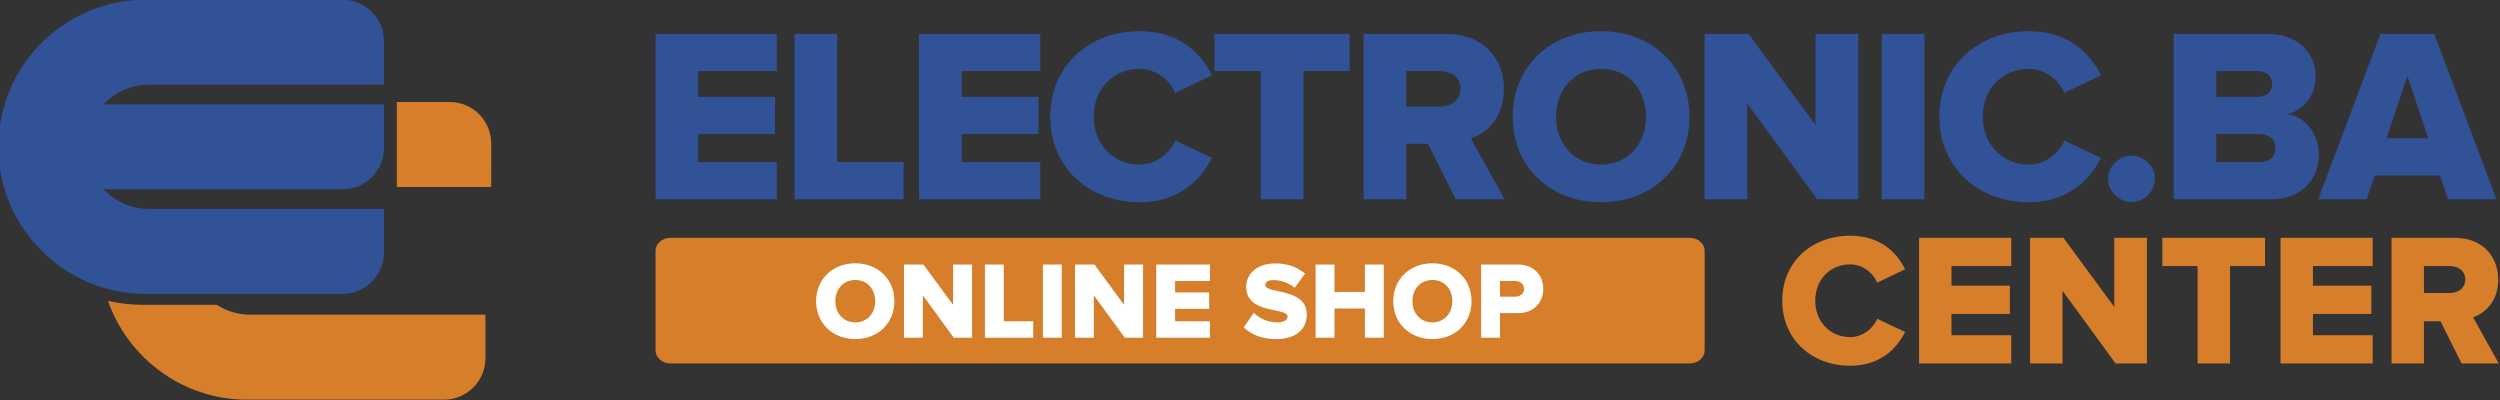 <?xml version="1.0" encoding="UTF-8"?>
<!DOCTYPE svg PUBLIC "-//W3C//DTD SVG 1.1//EN" "http://www.w3.org/Graphics/SVG/1.1/DTD/svg11.dtd">
<!-- Creator: CorelDRAW X7 -->
<svg xmlns="http://www.w3.org/2000/svg" xml:space="preserve" width="500px" height="80px" version="1.1" style="shape-rendering:geometricPrecision; text-rendering:geometricPrecision; image-rendering:optimizeQuality; fill-rule:evenodd; clip-rule:evenodd"
viewBox="0 0 5000000 799987"
 xmlns:xlink="http://www.w3.org/1999/xlink">
 <rect x="0" y="0" width="5000000" height="799987" fill="#333333" stroke="none"/>
 <defs>
  <style type="text/css">
   <![CDATA[
    .fil1 {fill:#315297}
    .fil0 {fill:#D67E29}
    .fil2 {fill:white}
   ]]>
  </style>
 </defs>
 <g id="Layer_x0020_1">
  <path class="fil0" d="M1341075 475561l2038247 0c16488,0 29976,11716 29976,26031l0 199324c0,14326 -13488,26043 -29976,26043l-2038247 0c-16488,0 -29976,-11717 -29976,-26043l0 -199324c0,-14315 13488,-26031 29976,-26031z"/>
  <path class="fil1" d="M1553544 398529l0 -74374 -157170 0 0 -56032 153698 0 0 -74374 -153698 0 0 -51567 157170 0 0 -74375 -242457 0 0 330722 242457 0zm253560 0l0 -74374 -132874 0 0 -256348 -85276 0 0 330722 218150 0zm273403 0l0 -74374 -157182 0 0 -56032 153709 0 0 -74374 -153709 0 0 -51567 157182 0 0 -74375 -242458 0 0 330722 242458 0zm199016 5941c79831,0 122965,-46607 144284,-88749l-73382 -34700c-10902,26267 -39166,48094 -70902,48094 -54036,0 -92221,-41657 -92221,-95705 0,-54531 38185,-95693 92221,-95693 31736,0 60000,21815 70902,48095l73382 -35197c-21319,-43134 -64453,-88264 -144284,-88264 -101646,0 -178985,68929 -178985,171059 0,101646 77339,171060 178985,171060zm327438 -5941l0 -256347 92233 0 0 -74375 -270226 0 0 74375 92717 0 0 256347 85276 0zm402308 0l-67429 -121477c31240,-10913 65953,-41658 65953,-99166 0,-61488 -41658,-110079 -115040,-110079l-165603 0 0 330722 85288 0 0 -111071 43630 0 55524 111071 97677 0zm-129402 -185446l-67429 0 0 -70901 67429 0c22807,0 41150,12401 41150,35208 0,23304 -18343,35693 -41150,35693zm322478 191387c101150,0 176516,-70406 176516,-171060 0,-100654 -75366,-171059 -176516,-171059 -101150,0 -177013,70405 -177013,171059 0,100654 75863,171060 177013,171060zm0 -75355c-54544,0 -90237,-42153 -90237,-95705 0,-54035 35693,-95693 90237,-95693 54543,0 89740,41658 89740,95693 0,53552 -35197,95705 -89740,95705zm514360 69414l0 -330722 -85772 0 0 181973 -133879 -181973 -87756 0 0 330722 85288 0 0 -191398 139819 191398 82300 0zm132083 0l0 -330722 -85276 0 0 330722 85276 0zm208937 5941c79831,0 122965,-46607 144284,-88749l-73382 -34700c-10901,26267 -39165,48094 -70902,48094 -54035,0 -92220,-41657 -92220,-95705 0,-54531 38185,-95693 92220,-95693 31737,0 60001,21815 70902,48095l73382 -35197c-21319,-43134 -64453,-88264 -144284,-88264 -101646,0 -178984,68929 -178984,171059 0,101646 77338,171060 178984,171060zm482837 -5941c64949,0 97169,-41658 97169,-89752 0,-41646 -27756,-75367 -62965,-80812 31241,-6945 56528,-34712 56528,-75862 0,-41646 -30744,-84296 -96685,-84296l-187418 0 0 330722 193371 0zm-25288 -204780l-82807 0 0 -51567 82807 0c17351,0 29244,9921 29244,25783 0,16358 -11893,25784 -29244,25784zm2965 130406l-85772 0 0 -56032 85772 0c20834,0 32728,11409 32728,27768 0,17846 -12390,28264 -32728,28264l0 0zm474698 74374l-124441 -330722 -107599 0 -124453 330722 96685 0 16358 -47599 130406 0 16359 47599 96685 0zm-136347 -121973l-83799 0 42153 -124453 41646 124453zm-593388 127418c25276,0 46595,-21319 46595,-46607 0,-24791 -21319,-46110 -46595,-46110 -25287,0 -47114,21319 -47114,46110 0,25288 21827,46607 47114,46607z"/>
  <path class="fil0" d="M3700559 731483c60685,0 93473,-35434 109677,-67465l-55783 -26386c-8292,19972 -29776,36555 -53894,36555 -41079,0 -70111,-31653 -70111,-72744 0,-41457 29032,-72744 70111,-72744 24118,0 45602,16582 53894,36567l55783 -26764c-16204,-32788 -48992,-67087 -109677,-67087 -77268,0 -136064,52382 -136064,130028 0,77268 58796,130040 136064,130040zm321887 -4524l0 -56540 -119481 0 0 -42590 116835 0 0 -56540 -116835 0 0 -39189 119481 0 0 -56539 -184312 0 0 251398 184312 0zm271371 0l0 -251398 -65197 0 0 138319 -101776 -138319 -66709 0 0 251398 64831 0 0 -145489 106287 145489 62564 0zm166217 0l0 -194859 70110 0 0 -56539 -205418 0 0 56539 70477 0 0 194859 64831 0zm285331 0l0 -56540 -119492 0 0 -42590 116847 0 0 -56540 -116847 0 0 -39189 119492 0 0 -56539 -184311 0 0 251398 184311 0zm252143 0l-51260 -92339c23752,-8291 50138,-31665 50138,-75390 0,-46736 -31666,-83669 -87449,-83669l-125883 0 0 251398 64820 0 0 -84425 33177 0 42213 84425 74244 0zm-98374 -140965l-51260 0 0 -53894 51260 0c17338,0 31287,9414 31287,26752 0,17717 -13949,27142 -31287,27142z"/>
  <path class="fil2" d="M1710631 678132c44812,0 78201,-31193 78201,-75780 0,-44586 -33389,-75779 -78201,-75779 -44811,0 -78413,31193 -78413,75779 0,44587 33602,75780 78413,75780zm0 -33378c-24153,0 -39968,-18673 -39968,-42402 0,-23941 15815,-42390 39968,-42390 24166,0 39756,18449 39756,42390 0,23729 -15590,42402 -39756,42402zm233493 30744l0 -146504 -38008 0 0 80610 -59303 -80610 -38870 0 0 146504 37771 0 0 -84780 61949 84780 36461 0zm122339 0l0 -32953 -58866 0 0 -113551 -37772 0 0 146504 96638 0zm57107 0l0 -146504 -37772 0 0 146504 37772 0zm162543 0l0 -146504 -37996 0 0 80610 -59303 -80610 -38882 0 0 146504 37784 0 0 -84780 61937 84780 36460 0zm133773 0l0 -32953 -69627 0 0 -24815 68091 0 0 -32941 -68091 0 0 -22854 69627 0 0 -32941 -107410 0 0 146504 107410 0zm132661 2634c39319,0 61064,-19547 61064,-48980 0,-54473 -82808,-40855 -82808,-58867 0,-6366 4831,-10098 15815,-10098 14504,0 30532,5043 42827,15366l20658 -28335c-15603,-13393 -36024,-20421 -59528,-20421 -37559,0 -58205,21957 -58205,46559 0,56457 82807,40418 82807,59752 0,7240 -7913,11646 -20645,11646 -20209,0 -36461,-8787 -47008,-19335l-19985 29433c14717,13831 35363,23280 65008,23280zm215044 -2634l0 -146504 -37783 0 0 54909 -60839 0 0 -54909 -37784 0 0 146504 37784 0 0 -58642 60839 0 0 58642 37783 0zm97300 2634c44811,0 78189,-31193 78189,-75780 0,-44586 -33378,-75779 -78189,-75779 -44811,0 -78414,31193 -78414,75779 0,44587 33603,75780 78414,75780zm0 -33378c-24166,0 -39981,-18673 -39981,-42402 0,-23941 15815,-42390 39981,-42390 24165,0 39756,18449 39756,42390 0,23729 -15591,42402 -39756,42402zm135083 30744l0 -49205 35587 0c32941,0 50953,-22181 50953,-48543 0,-26575 -18012,-48756 -50953,-48756l-73371 0 0 146504 37784 0zm29870 -82146l-29870 0 0 -31417 29870 0c10110,0 18236,5716 18236,15815 0,9886 -8126,15602 -18236,15602z"/>
  <path class="fil0" d="M433360 609581c19370,12508 42413,19783 67075,19783l470434 0 0 87166c0,45567 -37264,82831 -82819,82831l-394277 0c-128008,0 -237579,-82843 -277796,-197576 22358,5103 45614,7796 69461,7796l147922 0z"/>
  <path class="fil0" d="M793715 203965l105898 0c45555,0 82831,37276 82831,82831l-12 87166 -188729 0 0 -154 12 -169843z"/>
  <path class="fil1" d="M-3354 293599c0,-161835 132402,-294237 294225,-294237l394277 0c45555,0 82819,37276 82819,82831l0 87178 -470446 -12c-34170,12 -65245,13984 -87745,36484 -909,910 -1795,1819 -2669,2752 186957,0 373903,0 560860,0l0 87166c0,45567 -37264,82831 -82819,82831 -159343,0 -318698,0 -478041,0 874,933 1760,1854 2669,2752 22500,22500 53575,36484 87745,36484l470446 0 0 87166c0,45555 -37264,82831 -82819,82831l-394277 0c-161823,0 -294225,-132402 -294225,-294226l0 0z"/>
 </g>
</svg>
